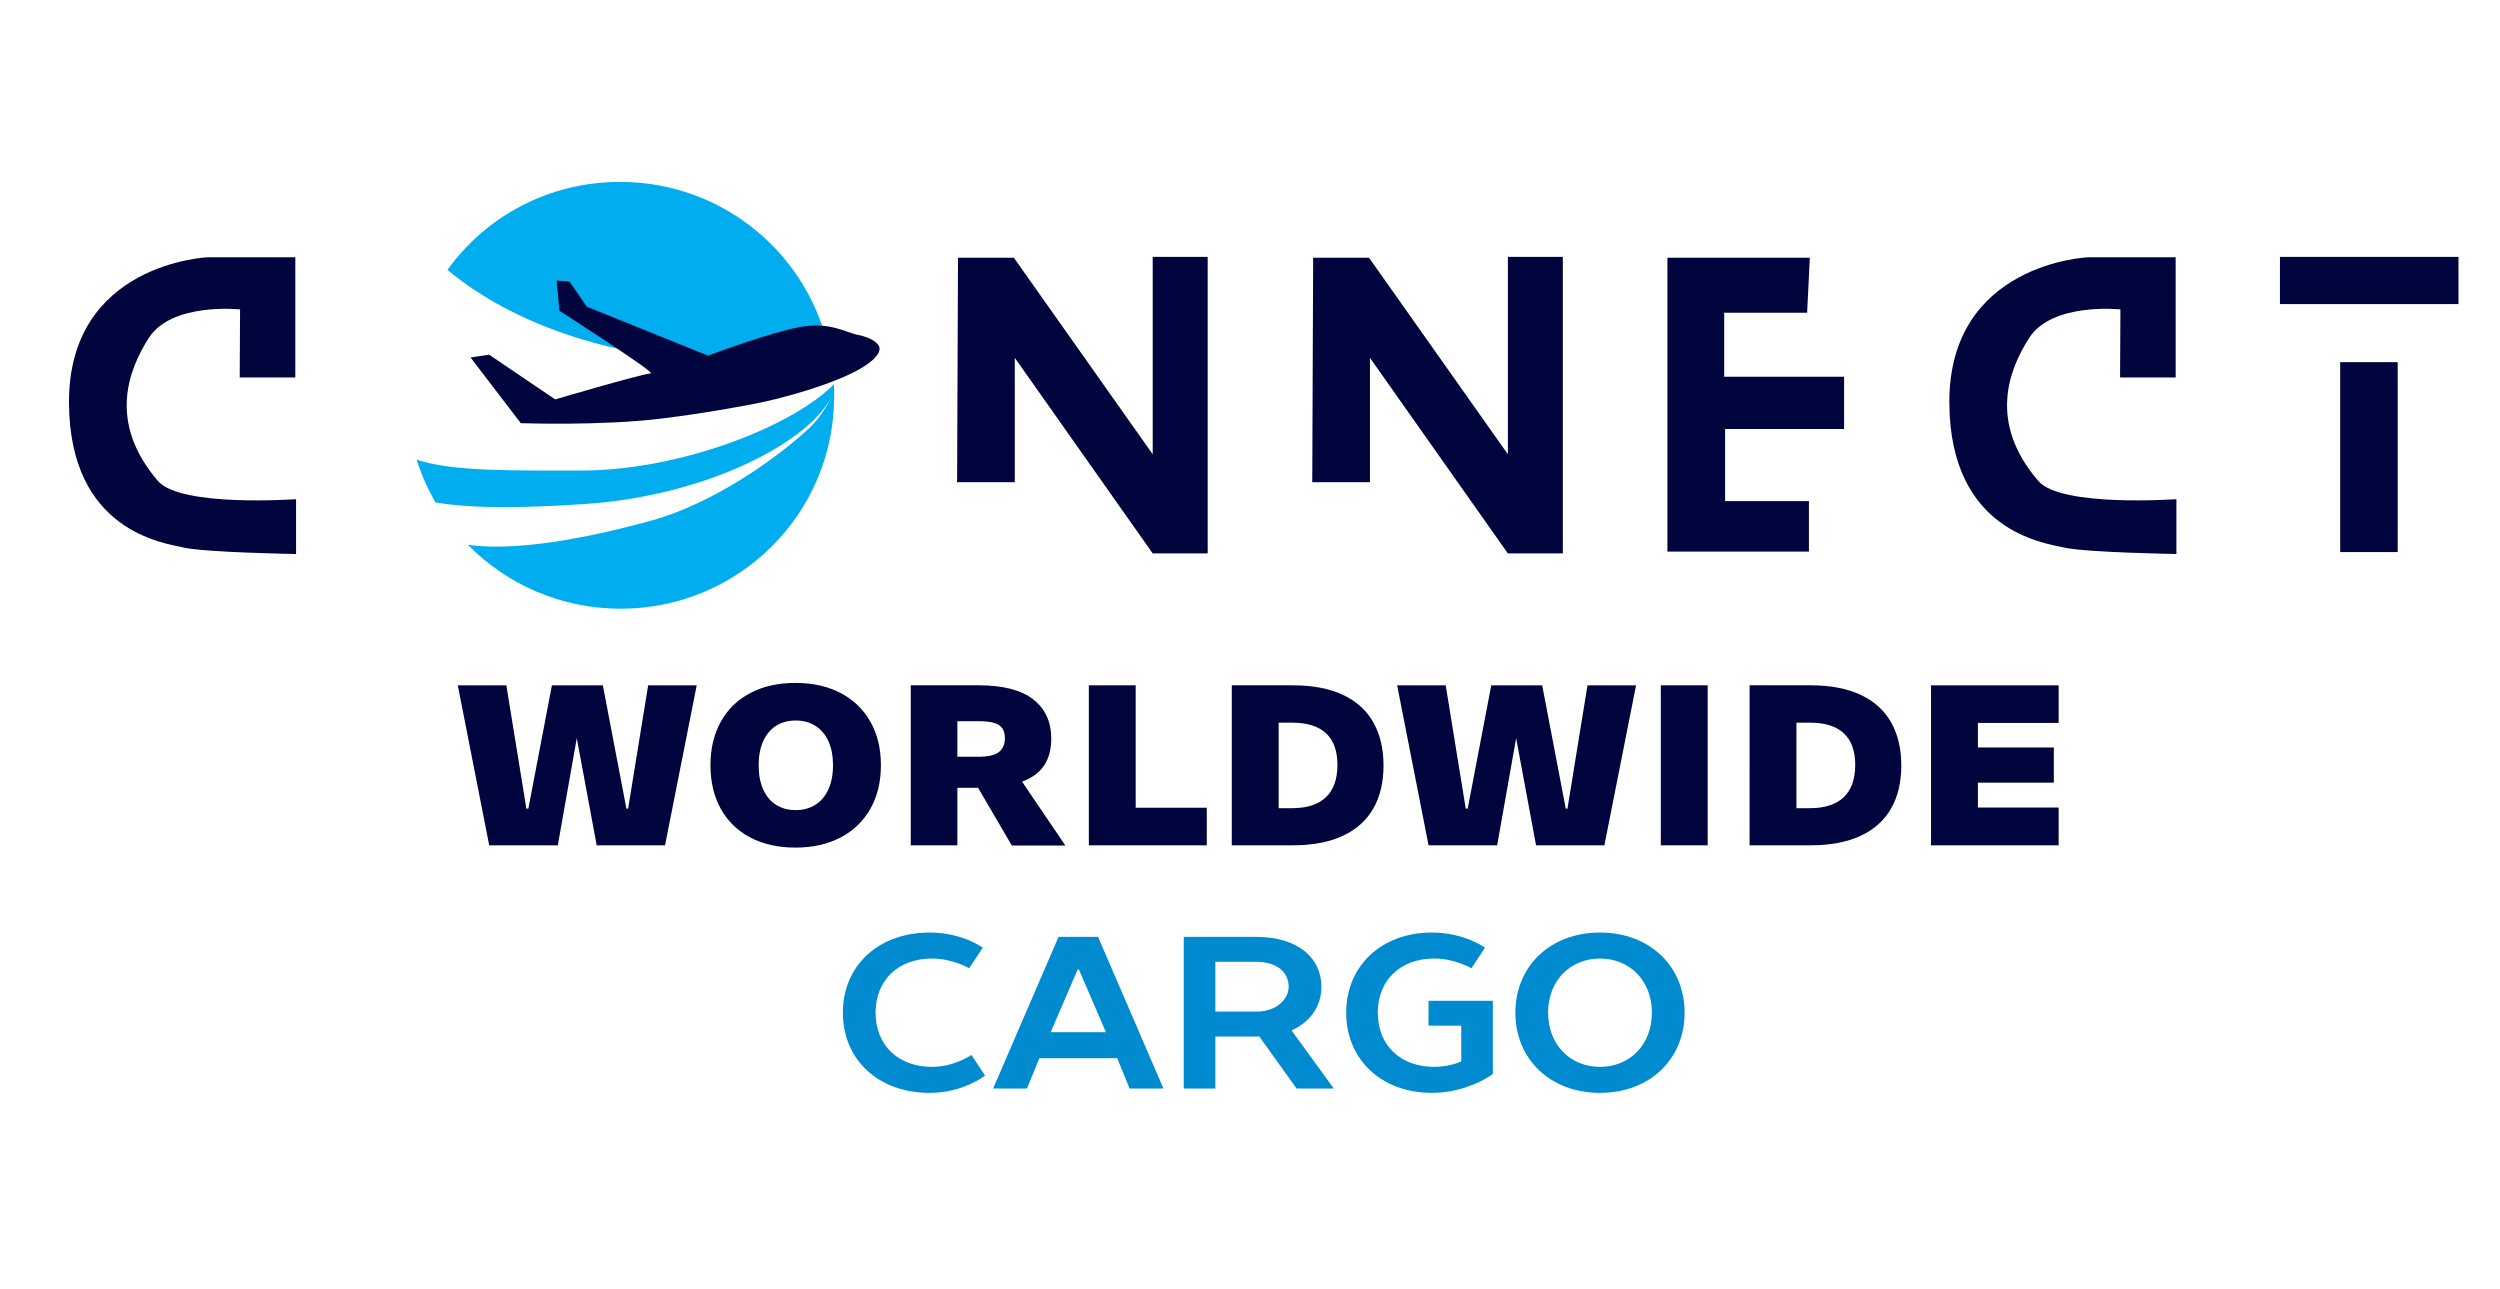 <?xml version="1.0" encoding="utf-8"?>
<!-- Generator: Adobe Illustrator 16.0.0, SVG Export Plug-In . SVG Version: 6.00 Build 0)  -->
<!DOCTYPE svg PUBLIC "-//W3C//DTD SVG 1.1//EN" "http://www.w3.org/Graphics/SVG/1.1/DTD/svg11.dtd">
<svg version="1.1" id="Layer_1" xmlns="http://www.w3.org/2000/svg" xmlns:xlink="http://www.w3.org/1999/xlink" x="0px" y="0px"
	 width="734.615px" height="378.847px" viewBox="0 0 734.615 378.847" enable-background="new 0 0 734.615 378.847"
	 xml:space="preserve">
<g>
	<path fill="#008BD0" d="M288.78,278.48l-3.978,6.048c0,0-4.774-2.864-10.939-2.864c-9.945,0-16.575,6.365-16.575,15.914
		s6.63,15.915,16.575,15.915c6.63,0,11.602-3.501,11.602-3.501l3.978,6.048c0,0-6.298,5.093-16.243,5.093
		c-15.249,0-25.525-9.867-25.525-23.555c0-13.687,10.276-23.554,25.525-23.554C282.813,274.024,288.78,278.48,288.78,278.48z"/>
	<path fill="#008BD0" d="M341.881,319.859h-9.945l-3.646-8.912h-22.874l-3.646,8.912h-9.945l19.227-44.562h11.602L341.881,319.859z
		 M308.731,303.308h16.244l-7.956-18.461h-0.332L308.731,303.308z"/>
	<path fill="#008BD0" d="M369.058,275.298c12.597,0,19.227,6.366,19.227,14.642c0,9.549-8.618,12.731-8.618,12.731v0.318
		l12.265,16.87h-10.939l-10.939-15.278h-12.928v15.278h-9.282v-44.562H369.058z M369.058,282.618h-11.934v14.642h11.934
		c6.299,0,9.613-3.819,9.613-7.32C378.671,285.802,375.357,282.618,369.058,282.618z"/>
	<path fill="#008BD0" d="M436.346,278.48l-3.978,6.048c0,0-4.773-2.864-10.939-2.864c-9.945,0-16.575,6.365-16.575,15.914
		s6.63,15.915,16.575,15.915c4.641,0,7.956-1.591,7.956-1.591v-10.504h-9.613v-7.321h18.895v21.517c0,0-7.293,5.539-17.9,5.539
		c-14.917,0-25.193-9.867-25.193-23.555c0-13.687,10.276-23.554,25.193-23.554C430.379,274.024,436.346,278.48,436.346,278.48z"/>
	<path fill="#008BD0" d="M470.154,274.024c14.585,0,24.861,9.867,24.861,23.554c0,13.688-10.276,23.555-24.861,23.555
		c-14.586,0-24.862-9.867-24.862-23.555C445.292,283.892,455.568,274.024,470.154,274.024z M470.154,281.664
		c-8.619,0-15.249,6.365-15.249,15.914s6.63,15.915,15.249,15.915c8.618,0,15.248-6.366,15.248-15.915
		S478.772,281.664,470.154,281.664z"/>
</g>
<g>
	<path fill="#00063D" d="M143.752,248.395l-9.233-47.022h14.272l5.886,36.24h0.577l6.925-36.24h14.965l6.924,36.24h0.5l5.886-36.24
		h14.272l-9.31,47.022h-20.081l-5.848-31.481l-5.578,31.481H143.752z"/>
	<path fill="#00063D" d="M220.481,246.099c-3.757-1.975-6.649-4.781-8.675-8.42c-2.026-3.638-3.04-7.909-3.04-12.813
		c0-4.88,1.013-9.146,3.04-12.795c2.025-3.649,4.917-6.462,8.675-8.437c3.757-1.975,8.175-2.962,13.253-2.962
		c5.052,0,9.47,0.987,13.253,2.962c3.783,1.975,6.707,4.787,8.771,8.437s3.097,7.915,3.097,12.795c0,4.882-1.033,9.146-3.097,12.796
		s-4.988,6.462-8.771,8.437c-3.783,1.975-8.201,2.962-13.253,2.962C228.656,249.061,224.238,248.073,220.481,246.099z
		 M239.601,236.48c1.654-1.042,2.93-2.557,3.828-4.542c0.897-1.985,1.347-4.343,1.347-7.072c0-2.729-0.449-5.08-1.347-7.055
		c-0.898-1.975-2.173-3.482-3.828-4.525s-3.584-1.564-5.79-1.564c-2.231,0-4.162,0.521-5.79,1.564
		c-1.629,1.043-2.885,2.551-3.77,4.525s-1.327,4.326-1.327,7.055c0,2.752,0.442,5.114,1.327,7.089s2.141,3.483,3.77,4.525
		c1.628,1.043,3.559,1.564,5.79,1.564C236.016,238.045,237.946,237.523,239.601,236.48z"/>
	<path fill="#00063D" d="M297.325,248.461l-9.925-16.972h-6.078v16.905h-13.695v-47.022h19.927c7.181,0,12.535,1.381,16.062,4.144
		c3.526,2.762,5.29,6.605,5.29,11.53c0,3.173-0.699,5.802-2.097,7.888c-1.398,2.085-3.559,3.672-6.482,4.759l12.733,18.769H297.325z
		 M281.321,222.371h6.155c2.898,0,4.924-0.472,6.078-1.415c1.154-0.942,1.731-2.268,1.731-3.977c0-1.22-0.244-2.196-0.73-2.929
		c-0.488-0.731-1.295-1.27-2.424-1.613c-1.129-0.344-2.68-0.517-4.655-0.517h-6.155V222.371z"/>
	<path fill="#00063D" d="M319.945,248.395v-47.022h13.772v35.974h20.89v11.049H319.945z"/>
	<path fill="#00063D" d="M361.955,201.372h17.889c5.898,0,10.835,0.943,14.811,2.828c3.976,1.887,6.95,4.593,8.926,8.12
		c1.974,3.527,2.962,7.732,2.962,12.613c0,4.947-1.007,9.174-3.021,12.679c-2.014,3.506-5.014,6.179-9.002,8.021
		s-8.905,2.762-14.753,2.762h-17.812V201.372z M379.689,237.479c4.36,0,7.668-1.07,9.926-3.212c2.256-2.141,3.385-5.318,3.385-9.534
		c0-4.06-1.109-7.138-3.327-9.234c-2.219-2.097-5.547-3.146-9.983-3.146h-3.962v25.126H379.689z"/>
	<path fill="#00063D" d="M419.775,248.395l-9.233-47.022h14.272l5.887,36.24h0.576l6.925-36.24h14.965l6.925,36.24h0.5l5.886-36.24
		h14.272l-9.31,47.022h-20.081l-5.848-31.481l-5.578,31.481H419.775z"/>
	<path fill="#00063D" d="M488.021,248.395v-47.022h13.772v47.022H488.021z"/>
	<path fill="#00063D" d="M514.103,201.372h17.889c5.898,0,10.835,0.943,14.811,2.828c3.976,1.887,6.95,4.593,8.926,8.12
		c1.974,3.527,2.962,7.732,2.962,12.613c0,4.947-1.007,9.174-3.021,12.679c-2.014,3.506-5.014,6.179-9.002,8.021
		s-8.905,2.762-14.753,2.762h-17.812V201.372z M531.837,237.479c4.36,0,7.668-1.07,9.926-3.212c2.256-2.141,3.385-5.318,3.385-9.534
		c0-4.06-1.109-7.138-3.327-9.234c-2.219-2.097-5.547-3.146-9.983-3.146h-3.962v25.126H531.837z"/>
	<path fill="#00063D" d="M567.423,248.395v-47.022h37.508v11.049h-23.735v7.221h22.313v10.35h-22.313v7.288h23.735v11.115H567.423z"
		/>
</g>
<path fill="#00ACC5" d="M127.975,147.624"/>
<path fill="#00ACC5" d="M137.491,160.096"/>
<g>
	<path fill="#00AEEF" d="M243.79,104.026c-5.609-28.909-31.017-50.573-61.566-50.573c-20.862,0-39.165,9.956-50.577,25.617
		l-0.17,0.231c19.677,16.412,50.74,27.006,85.698,27.006c9.198,0,18.125-0.736,26.647-2.114L243.79,104.026z"/>
	<path fill="#00AEEF" d="M122.428,135.06c0.266,0.087,0.531,0.175,0.805,0.256l0.639,0.188c10.599,3.036,26.855,2.761,47.028,2.761
		c28.731,0,61.848-12.878,74.132-25.343c0.125,2.18,0.063,1.914,0.083,3.015l-0.017,0.613c0,34.378-28.049,62.318-62.712,62.318
		c-17.601,0-33.5-7.196-44.896-18.771c13.686,1.902,33.631-1.547,53.913-7.129c18.33-5.046,37.21-18.526,46.594-27.363
		c3.745-3.528,6.129-8.612,6.13-8.611c-7.501,13.725-37.598,28.836-72.418,31.118c-17.155,1.125-32.437,1.459-43.734-0.486
		c-2.102-3.621-3.7-7.032-5.041-11.064l-0.147-0.436C122.669,135.769,122.54,135.417,122.428,135.06"/>
</g>
<path fill="#00ACC5" d="M122.787,136.123"/>
<path fill="#00ACC5" d="M123.233,135.315"/>
<path fill="#00ACC5" d="M245.032,112.921"/>
<path fill="#00063D" d="M70.443,110.923h16.334V75.606H60.952c0,0-41.015,1.724-40.679,42.993
	c0.306,37.561,27.824,40.952,33.7,42.299c6.357,1.457,33.024,1.896,33.024,1.896V146.68c0,0-33.886,2.424-40.562-5.325
	c-14.81-17.188-8.694-32.706-2.703-42.053c6.757-10.541,26.81-8.378,26.81-8.378l-0.1,19.116"/>
<path fill="#00063D" d="M622.978,110.923h16.333V75.606h-25.825c0,0-41.015,1.724-40.679,42.993
	c0.307,37.561,27.825,40.952,33.701,42.299c6.356,1.457,33.023,1.896,33.023,1.896V146.68c0,0-33.886,2.424-40.563-5.325
	c-14.811-17.188-8.693-32.706-2.702-42.053c6.756-10.541,26.811-8.378,26.811-8.378l-0.1,19.116"/>
<polygon fill="#00063D" points="281.239,141.695 298.191,141.695 298.191,105.142 338.717,162.62 354.875,162.62 354.875,75.476 
	338.717,75.476 338.717,133.483 297.926,75.741 281.503,75.741 "/>
<polygon fill="#00063D" points="385.6,141.695 402.552,141.695 402.552,105.142 443.079,162.62 459.236,162.62 459.236,75.476 
	443.079,75.476 443.079,133.483 402.288,75.741 385.865,75.741 "/>
<polygon fill="#00063D" points="531.812,75.741 489.962,75.741 489.962,162.091 531.547,162.091 531.547,147.257 506.914,147.257 
	506.914,126.067 541.877,126.067 541.877,110.705 506.649,110.705 506.649,91.898 531.018,91.898 "/>
<rect x="669.954" y="75.486" fill="#00063D" width="52.458" height="13.871"/>
<rect x="687.652" y="106.419" fill="#00063D" width="16.901" height="55.806"/>
<path fill="#00063D" d="M138.269,105.049l5.471-0.826l19.398,13.138c0,0,23.738-7,28.082-7.669
	c1.462-0.225-26.837-18.372-26.837-18.372l-0.826-8.877l3.819,0.31l5.04,7.36l35.631,14.376c0,0,18.37-6.873,27.144-8.421
	c8.773-1.548,13.315,1.652,17.031,2.375c3.716,0.722,5.367,2.167,5.986,3.097c0.62,0.929,0.541,3.282-5.223,6.692
	c-7.587,4.489-23.113,9.018-33.125,10.773c-4.162,0.729-11.989,2.308-25.324,3.972c-17.712,2.211-41.507,1.373-41.507,1.373
	L138.269,105.049z"/>
<path fill="#08BBE6" d="M144.358,122.905"/>
</svg>
